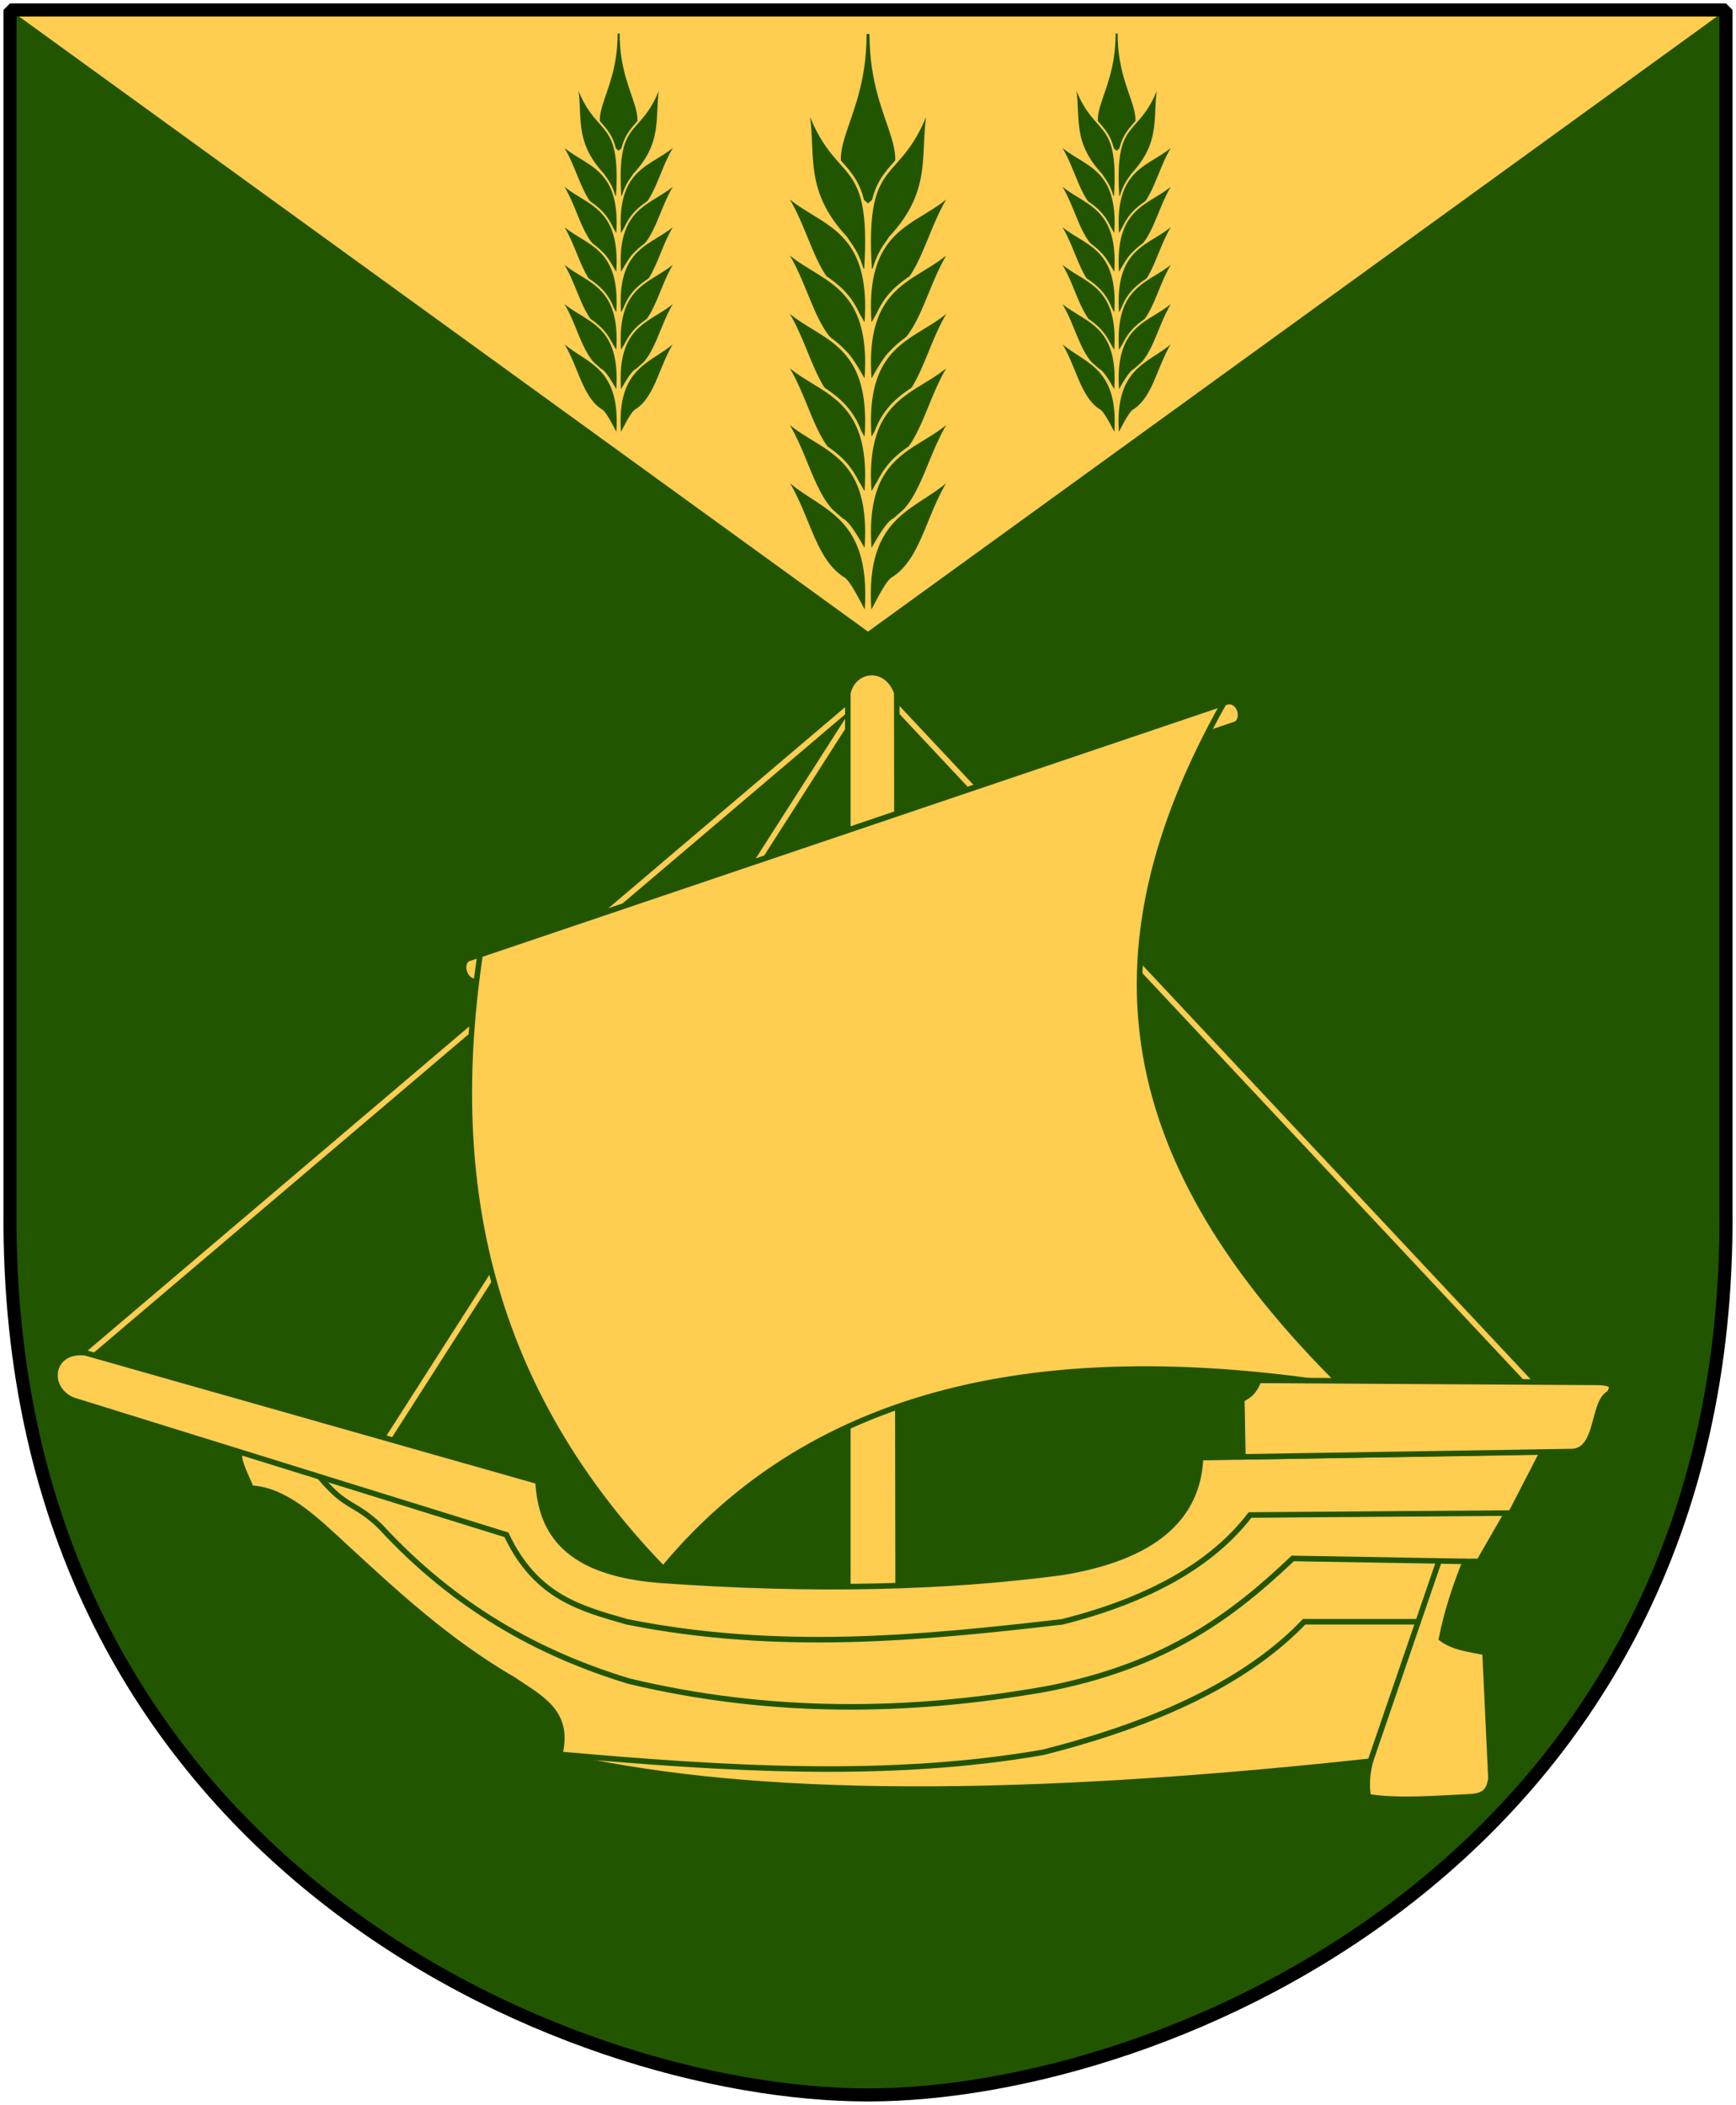 <?xml version="1.0" encoding="UTF-8" standalone="no"?>
<!-- Created with Inkscape (http://www.inkscape.org/) -->

<svg
   xmlns:dc="http://purl.org/dc/elements/1.1/"
   xmlns:cc="http://web.resource.org/cc/"
   xmlns:rdf="http://www.w3.org/1999/02/22-rdf-syntax-ns#"
   xmlns:svg="http://www.w3.org/2000/svg"
   xmlns="http://www.w3.org/2000/svg"
   xmlns:xlink="http://www.w3.org/1999/xlink"
   version="1.0"
   width="251"
   height="304.2"
   id="svg4166">
  <defs
     id="defs4168" />
  <path
     d="m 249.551,1.44 -124.05,0 -124.051,0 0,173.497 C 0.682,268.657 81.739,302.756 125.5,302.756 c 42.994,0 124.818,-34.099 124.051,-127.82 l 0,-173.497 z"
     id="Shield"
     style="fill:#225500" />
  <g
     transform="matrix(-0.526,0,0,0.526,271.676,-23.498)"
     id="Skepp"
     style="fill:#ffcd50;stroke:#225500;stroke-width:1.522">
    <path
       d="M 494.851,418.83 275.759,232.794 90.492,430.362"
       id="path7218"
       style="fill:none;stroke:#ffcd50" />
    <path
       d="M 412.596,444.199 277.297,232.794"
       id="path7220"
       style="fill:none;stroke:#ffcd50" />
    <path
       d="m 283.447,235.101 0,250.611 -13.837,-0.769 0.384,-249.938 c 2.767,-7.807 11.807,-6.968 13.453,0.096 z"
       id="path7216" />
    <path
       d="M 387.996,308.131 178.897,237.407 c -3.351,-0.102 -4.418,4.534 -2.306,6.15 l 209.098,70.724 c 2.957,0.281 4.588,-4.555 2.306,-6.15 z"
       id="path7222" />
    <path
       d="m 334.184,475.718 c -45.248,-54.598 -114.516,-61.571 -186.805,-50.353 61.877,-61.044 71.706,-118.079 32.768,-187.477 l 204.39,69.091 c 8.564,57.758 0.454,116.243 -50.353,168.739 z"
       id="path7224" />
    <g
       id="g2038">
      <path
         d="m 446.942,444.314 c 6.696,-3.31 2.876,3.696 0.544,9.241 -9.353,0.47 -17.428,8.246 -25.548,15.764 -14.314,13.186 -28.551,26.425 -46.748,36.964 -7.029,4.862 -15.563,8.661 -12.502,20.656 -46.706,10.846 -116.09,13.222 -222.87,1.631 0.768,3.115 1.215,6.31 0.544,9.785 -8.722,1.298 -18.317,0.412 -27.723,0 -5.112,-0.191 -5.446,-2.588 -5.979,-4.892 l 1.631,-34.789 c 4.138,-0.888 8.5,-1.219 11.959,-3.805 -1.392,-7.067 -3.684,-14.133 -6.523,-21.2 l -3.805,0 -8.154,-14.133 3.262,-4.349 73.927,-0.544 18.482,19.025 30.984,9.241 108.173,0.544 c 0,0 29.354,-7.067 30.441,-9.241 1.087,-2.174 9.241,-16.308 9.241,-16.308 l 70.666,-19.569 0,5.979 z"
         id="path2770" />
      <path
         d="m 493.071,416.35 c 9.708,-1.036 11.054,9.976 3.261,13.046 l -119.045,36.964 c -8.173,17.334 -20.761,20.316 -33.159,23.918 -41.708,8.301 -80.725,4.496 -119.589,0 -23.865,-6.009 -41.184,-15.734 -51.641,-29.354 l -71.753,-0.544 -8.697,-16.851 94.04,1.631 c 0.692,16.774 13.079,27.438 38.051,31.528 31.707,4.225 68.134,5.195 110.348,2.174 25.595,-1.983 32.985,-12.937 33.702,-27.179 l 124.481,-35.333 z"
         id="path1883" />
      <path
         d="m 113.725,473.668 47.428,-0.815 c 16.139,15.326 34.506,29.492 67.812,35.877 38.063,6.733 76.272,7.024 114.696,-2.174 24.53,-7.46 47.667,-20.113 68.22,-42.4 7.169,-6.998 9.288,-4.707 16.851,-13.861"
         id="path4544"
         style="fill:none" />
      <path
         d="M 139.849,528.666 120.792,473.124"
         id="path5431"
         style="fill:none" />
      <path
         d="m 127.043,490.247 30.984,0 c 15.324,16.069 39.763,27.779 71.753,35.877 42.495,7.41 87.556,4.554 132.906,0.544"
         id="path5433"
         style="fill:none" />
      <path
         d="m 174.854,444.947 0.296,-15.852 c -2.591,-1.091 -3.831,-2.993 -4.62,-5.164 l -92.681,0.544 c -5.711,0.009 -4.378,1.584 -3.805,2.99 4.922,2.244 2.728,16.32 10.872,16.036 l 89.939,1.448 z"
         id="path5435" />
    </g>
  </g>
  <path
     d="M 1.438,1.437 125.5,91.281 249.563,1.437 l -248.125,0 z"
     id="ginstam-spets"
     style="fill:#ffcd50" />
  <g
     transform="matrix(0.42,0,0,0.42,108.139,-3.299)"
     id="Wheat"
     style="fill:#225500">
    <path
       d="m 41.352,77.195 c -19.974,-15.925 0.02,-23.823 0,-57.639 -0.02,33.816 19.974,41.714 0,57.639 z"
       id="use2923"
       style="stroke:#225500" />
    <g
       id="v-korn"
       style="stroke:#ffcd50">
      <path
         d="M 19.249,40.457 C 29.183,73.789 43.363,57.49 40.47,101.348 36.89,99.37 35.499,90.975 33.053,88.926 16.753,70.916 24.53,57.467 19.249,40.457 z"
         id="path10793" />
      <path
         d="M 9.494,70.396 C 19.872,86.014 43.877,81.103 40.535,120.428 38.128,116.257 34.82,110.098 32.371,109.042 21.21,101.606 20.407,82.848 9.494,70.396 z"
         id="path10795" />
      <path
         d="M 9.494,89.687 C 19.872,105.305 43.877,100.394 40.535,139.719 38.128,135.548 34.82,129.389 32.371,128.333 21.21,120.897 20.407,102.139 9.494,89.687 z"
         id="path10797" />
      <path
         d="M 9.494,109.778 C 19.872,125.397 43.877,120.486 40.535,159.81 38.128,155.639 34.82,149.48 32.371,148.424 21.21,140.988 20.407,122.231 9.494,109.778 z"
         id="path10799" />
      <path
         d="M 9.494,128.495 C 19.872,144.113 43.877,139.203 40.535,178.527 38.128,174.356 34.82,168.197 32.371,167.141 21.21,159.705 20.407,140.947 9.494,128.495 z"
         id="path10801" />
      <path
         d="M 9.494,148.026 C 19.872,163.644 43.877,158.733 40.535,198.057 38.128,193.886 34.82,187.728 32.371,186.671 21.21,179.236 20.407,160.478 9.494,148.026 z"
         id="path10803" />
      <path
         d="m 77.344,226.375 c 1.087,1.636 2.267,3.112 3.531,4.5 -1.1,-1.545 -2.265,-3.055 -3.531,-4.5 z m 3.531,4.5 c 13.232,18.583 15.488,43.53 31.062,53.906 3.427,1.478 7.959,11.238 11.5,17.688 l 0.938,-0.031 c 3.985,-53.741 -26.681,-53.093 -43.5,-71.562 z"
         transform="matrix(0.662,0,0,0.662,-41.674,18.104)"
         id="path10805"
         style="stroke-width:1.512" />
    </g>
    <use
       transform="matrix(-1,0,0,1,82.703,0)"
       id="h-korn"
       x="0"
       y="0"
       width="251"
       height="304.2"
       xlink:href="#v-korn" />
  </g>
  <use
     transform="matrix(0.692,0,0,0.692,2.597,1.446)"
     id="Ear2"
     x="0"
     y="0"
     width="251"
     height="304.2"
     xlink:href="#Wheat" />
  <use
     transform="translate(72,0)"
     id="Ear3"
     x="0"
     y="0"
     width="251"
     height="304.2"
     xlink:href="#Ear2" />
  <path
     d="m 249.551,1.44 -124.05,0 -124.051,0 0,173.497 c -0.767,93.721 80.289,127.82 124.051,127.82 42.994,0 124.818,-34.099 124.051,-127.82 l 0,-173.497 z"
     id="Frame"
     style="fill:none;stroke:#000000;stroke-width:1.888;stroke-linejoin:bevel" />
</svg>

